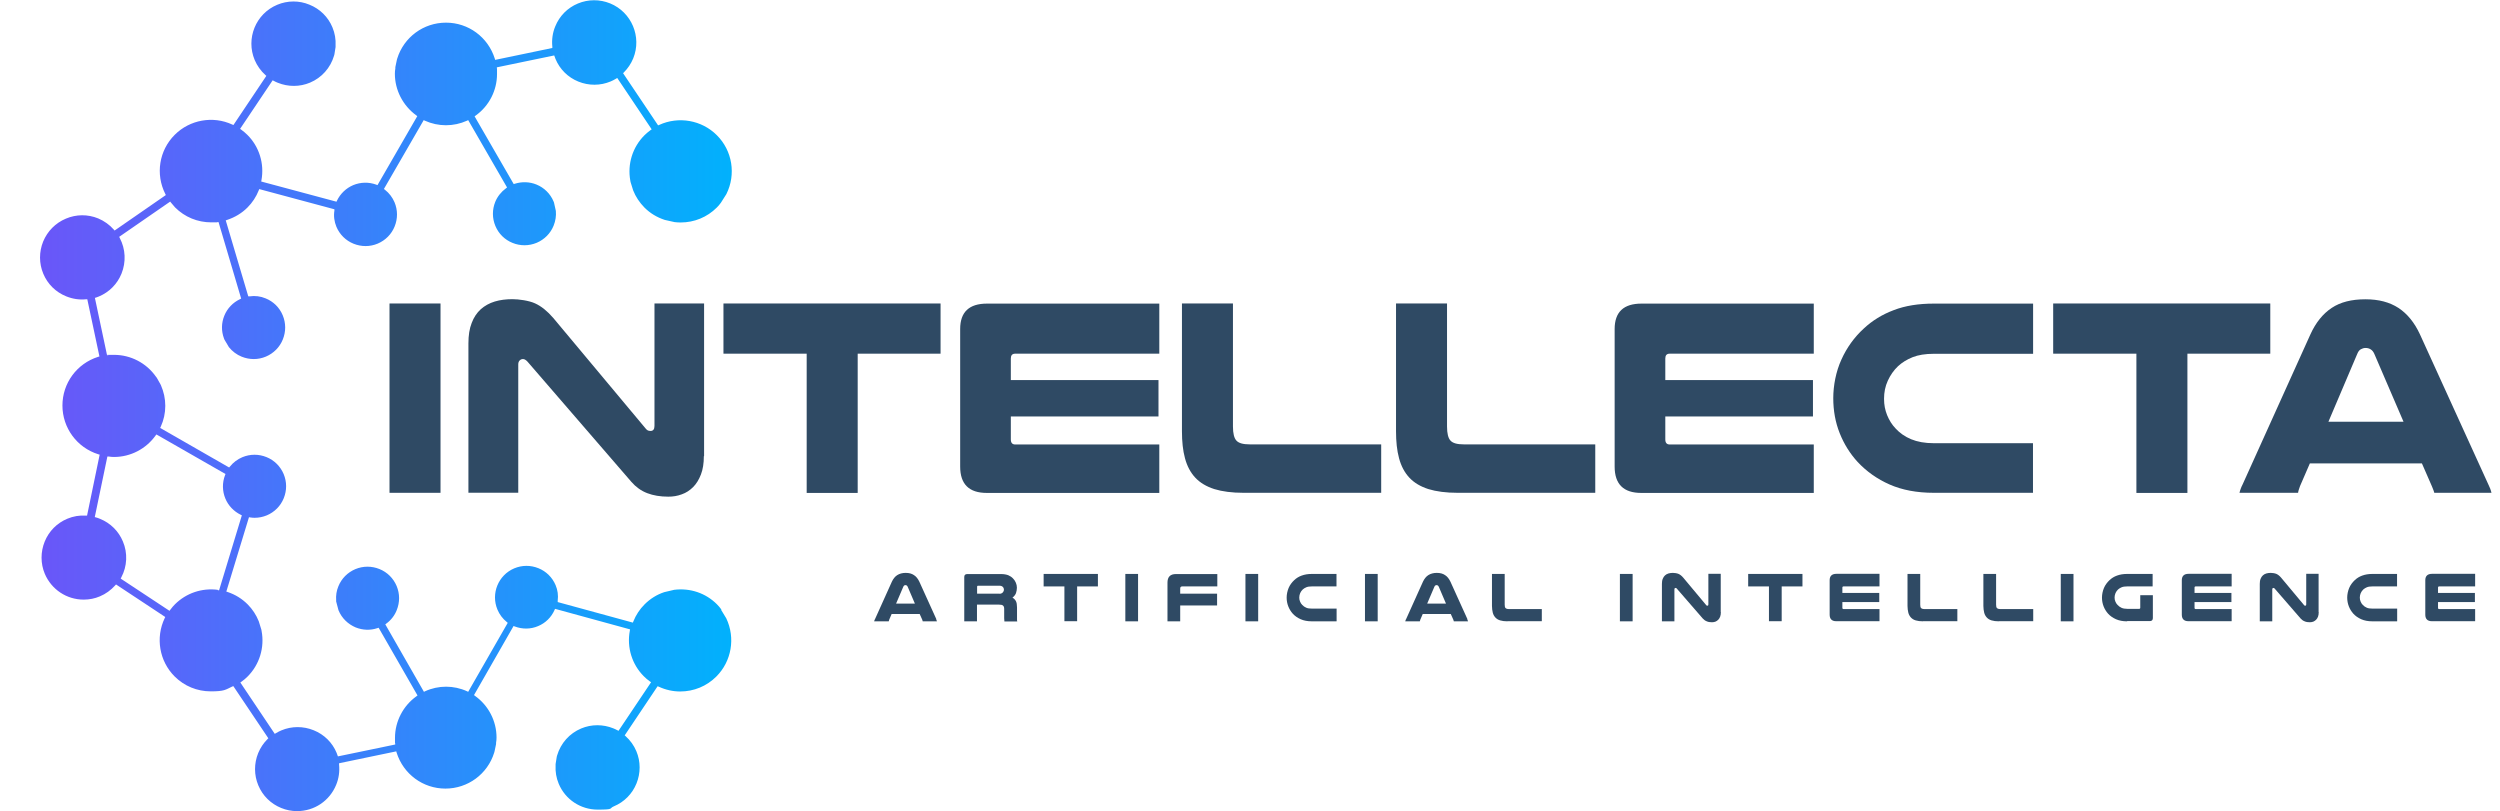 <?xml version="1.0" encoding="UTF-8"?><svg id="Layer_1" xmlns="http://www.w3.org/2000/svg" xmlns:xlink="http://www.w3.org/1999/xlink" viewBox="0 0 2141.8 695.1"><defs><linearGradient id="New_Gradient_Swatch_1" x1="0" y1="347.6" x2="592.5" y2="347.6" gradientUnits="userSpaceOnUse"><stop offset="0" stop-color="#6a56f9"/><stop offset="1" stop-color="#01b1fc"/></linearGradient><linearGradient id="New_Gradient_Swatch_1-2" x1="34.5" x2="627" xlink:href="#New_Gradient_Swatch_1"/></defs><path d="m583.7,522.4c-1.4-1.9-2.7-3.4-4-4.7-9.6-9.6-22.9-14.1-36.6-12.4l-8.5,2c-6.4,2.1-12.1,5.7-16.9,10.5-4.2,4.2-7.4,9.1-9.6,14.6l-.4,1-64.4-17.6v-1.1c.6-4.6,0-9.2-1.8-13.4-2.8-6.6-8-11.8-14.7-14.5-6.7-2.7-14-2.7-20.7.1-13.7,5.8-20.2,21.6-14.4,35.4,1.7,4.1,4.5,7.8,8,10.6l.8.7-33.9,59.1-1-.5c-11.4-5.2-24.5-5.2-35.9,0l-1,.5-33.1-57.8.9-.7c4-2.9,7.1-6.9,8.9-11.5,2.7-6.7,2.7-14-.1-20.7-2.8-6.6-8-11.8-14.7-14.5-6.7-2.7-14-2.7-20.7.1-6.6,2.8-11.8,8-14.5,14.7-1.6,3.8-2.2,7.9-1.9,12v1c0,0,2,7.5,2,7.5,2.8,6.8,8.1,11.9,14.7,14.7,6,2.4,12.5,2.7,18.7.6l1-.3,33.3,58-.9.7c-11.5,8.2-18.4,21.6-18.4,35.6s0,3,.3,4.6v1.1c.1,0-49.2,10.2-49.2,10.2l-.6-1.6c-.2-.5-.3-.9-.5-1.4-3.7-8.9-10.7-15.8-19.7-19.4-8.9-3.6-18.8-3.6-27.6.1-1.5.6-3,1.4-4.7,2.4l-1,.6-29.5-44,1-.7c2.1-1.5,3.7-2.9,5.2-4.4,10.2-10.2,14.7-24.9,12-39.1l-.2-1.1-2.2-7.1c-2.2-5.5-5.4-10.4-9.6-14.6-4.8-4.8-10.5-8.3-17-10.5l-1.2-.4,19.4-63.7,1.1.2c1.4.2,2.6.3,3.7.3,3.6,0,7.1-.7,10.5-2.1,6.6-2.8,11.8-8,14.5-14.7,2.7-6.7,2.7-14-.1-20.7-2.8-6.6-8-11.8-14.7-14.5-6.7-2.7-14-2.7-20.7.1-4.1,1.7-7.8,4.5-10.6,8l-.7.8-59.1-33.9.5-1c2.6-5.7,3.9-11.7,3.9-17.9s-1.3-12-3.7-17.6l-.5-1-3.1-5.5-.7-.9c-8.2-11.7-21.6-18.7-35.9-18.7s-3.1,0-4.8.3h-1.1c0,.1-10.4-49.1-10.4-49.1l1.3-.4c.7-.2,1.4-.5,2.1-.8,8.9-3.7,15.8-10.7,19.4-19.6,4-9.9,3.5-21-1.5-30.5l-.5-1,43.7-30.2.7.9c1.3,1.6,2.4,2.9,3.5,4.1,8.3,8.3,19.3,12.8,31,12.8s3.2-.1,5.2-.3h1c0-.1,19.4,65.6,19.4,65.6l-1,.5c-6.1,2.9-10.9,7.9-13.4,14.1-2.6,6.3-2.7,13.2-.3,19.6l.4,1,3.8,6.4c2.9,3.6,6.7,6.5,11,8.2,6.7,2.7,14.1,2.7,20.7-.1,6.6-2.8,11.8-8,14.5-14.7,2.7-6.7,2.7-14-.1-20.7-2.8-6.7-8-11.8-14.7-14.5-4.3-1.8-9-2.4-13.7-1.7h-1.1c0,.1-19.3-65.1-19.3-65.1l1.2-.4c6.6-2.2,12.5-5.7,17.4-10.6,4.2-4.2,7.5-9.2,9.7-14.8l.4-1,64.4,17.3v1.1c-.8,4.7-.1,9.5,1.7,13.9,2.8,6.6,8,11.8,14.7,14.5,6.7,2.7,14.1,2.7,20.7-.1,6.6-2.8,11.8-8,14.5-14.7,2.7-6.7,2.7-14-.1-20.7-1.8-4.2-4.6-7.9-8.2-10.7l-.9-.7,34.1-59,1,.5c11.5,5.2,24.6,5.2,36.1,0l1-.5,33.3,57.7-.9.7c-4.1,3-7.3,7-9.2,11.6-2.7,6.7-2.7,14,.1,20.7,2.8,6.7,8,11.8,14.7,14.5,6.6,2.7,14,2.7,20.7-.1,6.6-2.8,11.8-8,14.5-14.7,1.6-4,2.3-8.3,1.9-12.6l-1.6-7.2-.4-1c-2.8-6.6-8-11.7-14.6-14.4-5.9-2.4-12.4-2.6-18.5-.7l-1,.3-33.5-58,.9-.7c11.5-8.2,18.3-21.5,18.3-35.6s0-3.1-.2-4.6v-1.1c-.1,0,49.2-10.2,49.2-10.2l.6,1.6c.2.5.3.9.5,1.4,3.7,8.9,10.7,15.8,19.6,19.4,8.9,3.6,18.8,3.6,27.6-.1,1.5-.6,3-1.4,4.7-2.4l1-.6,29.5,44-1,.7c-2,1.5-3.7,2.9-5.2,4.4-10.2,10.2-14.7,24.7-12.1,38.9l.2,1.1,2.2,7.1c2.2,5.6,5.5,10.5,9.7,14.8,4.9,4.9,10.7,8.4,17.4,10.6l8.5,1.9c1.9.2,3.5.3,5.1.3,11.7,0,22.7-4.5,31-12.8,1.2-1.2,2.3-2.4,3.5-4.1l4.7-7.4c8.4-16.8,5.2-37.2-8.2-50.5-12.9-12.9-32.7-16.4-49.3-8.8l-1,.4-30-44.7.7-.7c3.4-3.4,6.1-7.4,8-12,7.5-18.4-1.4-39.6-19.8-47.1-8.9-3.6-18.7-3.6-27.6.1-8.9,3.7-15.8,10.7-19.4,19.6-2.3,5.5-3.1,11.5-2.5,17.4v1.1c.1,0-49,10.2-49,10.2l-.3-1.1c-5.8-18.4-22.6-30.8-41.8-30.8s-36.1,12.4-41.8,30.8l-.3,1.1-1.3,6.2v1.1c-.3,1.6-.4,3.1-.4,4.6,0,14,6.9,27.3,18.3,35.6l.9.7-34.1,59.1-1-.4c-6.5-2.4-13.5-2.2-19.8.4-6.1,2.6-11,7.3-13.9,13.3l-.4.9-64.5-17.3.2-1.1c2.6-14.2-1.9-28.8-12.1-38.9-1.5-1.5-3.2-2.9-5.2-4.4l-1-.7,27.9-41.6,1,.5c1.1.6,2.3,1.2,3.4,1.6,8.9,3.6,18.8,3.6,27.6-.1,10-4.2,17.5-12.6,20.6-23.1l.3-1.1,1-6.3v-1.1c.3-5.5-.6-10.8-2.7-15.8-3.7-8.9-10.7-15.8-19.7-19.4-8.9-3.7-18.8-3.6-27.6.1-18.4,7.7-27,28.9-19.3,47.3,2.1,4.9,5.2,9.3,9.2,12.9l.8.7-28.2,42.1-1-.4c-16.6-7.7-36.4-4.1-49.3,8.8-13.4,13.4-16.6,33.7-8.1,50.6l.5,1-43.9,30.4-.7-.8c-3.7-4.2-8.2-7.4-13.4-9.6-8.9-3.6-18.7-3.6-27.6.2-8.9,3.7-15.8,10.7-19.5,19.6-3.6,8.9-3.6,18.8.1,27.6,3.7,8.9,10.7,15.8,19.7,19.4,5.4,2.2,11.2,3.1,16.9,2.5h1.1c0-.1,10.4,49,10.4,49l-1.1.3c-18.3,5.8-30.6,22.6-30.6,41.7s12.4,36.1,30.8,41.8l1.1.3-10.8,52.2h-1.1c-5.5-.3-10.8.6-15.8,2.7-8.9,3.7-15.8,10.7-19.4,19.6-3.6,8.9-3.6,18.8.1,27.6,5.7,13.4,18.7,22.1,33.3,22.1h0c4.8,0,9.5-.9,13.9-2.8,5-2.1,9.4-5.3,13.1-9.4l.7-.8,42.2,27.9-.5,1c-8,16.7-4.6,36.8,8.5,49.9,8.3,8.3,19.3,12.8,31,12.8s12.6-1.4,18.3-4.1l1-.4,30,44.7-.7.7c-3.4,3.4-6.1,7.4-8,12-3.6,8.9-3.6,18.8.1,27.6,3.7,8.9,10.7,15.8,19.6,19.4,4.4,1.8,8.9,2.7,13.6,2.7,14.8,0,27.9-8.8,33.5-22.5,2.3-5.5,3.1-11.5,2.5-17.4v-1.1c-.1,0,49-10.2,49-10.2l.3,1.1c5.8,18.4,22.6,30.8,41.8,30.8s36.1-12.4,41.8-30.8l.3-1.1,1.3-6.2v-1.1c.3-1.6.4-3.1.4-4.6,0-14.1-6.9-27.4-18.4-35.6l-.9-.7,33.9-59.2,1,.4c6.6,2.5,13.7,2.4,20-.3,6.3-2.6,11.3-7.5,14.1-13.8l.4-1,64.3,17.6-.2,1.1c-2.7,14.3,1.8,28.9,12,39.1,1.5,1.5,3.1,2.9,5.2,4.4l1,.7-27.9,41.6-1-.5c-1.2-.6-2.3-1.2-3.4-1.6-8.9-3.6-18.8-3.6-27.6.1-10,4.2-17.5,12.6-20.6,23.1l-.3,1.1-1,6.3v1.1c-.3,5.5.6,10.8,2.7,15.8,5.6,13.4,18.7,22.1,33.3,22.1s9.5-1,13.9-2.8c8.9-3.7,15.8-10.7,19.4-19.6,3.6-8.9,3.6-18.8-.1-27.6-2.1-5-5.2-9.3-9.2-12.9l-.8-.7,28.2-42.1,1,.4c5.8,2.7,12.1,4.1,18.3,4.1,11.7,0,22.7-4.5,31-12.8,13.1-13.1,16.5-33.1,8.5-49.9l-4.5-7.4Zm-431.7-17.1c-13.6-1.7-26.9,2.8-36.6,12.4-1.3,1.3-2.6,2.8-4,4.7l-.7.9-41.8-27.6.5-1c5.1-9.6,5.6-20.9,1.4-30.8-3.7-8.9-10.7-15.8-19.6-19.4-1.1-.5-2.3-.9-3.4-1.2l-1.1-.3,10.8-51.9h1.1c1.6.3,3.1.4,4.6.4,14.1,0,27.4-6.9,35.6-18.4l.7-.9,59.2,33.9-.4,1c-2.5,6.5-2.4,13.6.3,20.1,2.5,6,7.2,10.9,13.1,13.8l1,.5-19.5,64.2h-1Z" fill="url(#New_Gradient_Swatch_1)" opacity="0" stroke-width="0"/><path d="m618.2,522.4c-1.4-1.9-2.7-3.4-4-4.7-9.6-9.6-22.9-14.1-36.6-12.4l-8.5,2c-6.4,2.1-12.1,5.7-16.9,10.5-4.2,4.2-7.4,9.1-9.6,14.6l-.4,1-64.4-17.6v-1.1c.6-4.6,0-9.2-1.8-13.4-2.8-6.6-8-11.8-14.7-14.5-6.7-2.7-14-2.7-20.7.1-13.7,5.8-20.2,21.6-14.4,35.4,1.7,4.1,4.5,7.8,8,10.6l.8.7-33.9,59.1-1-.5c-11.4-5.2-24.5-5.2-35.9,0l-1,.5-33.1-57.8.9-.7c4-2.9,7.1-6.9,8.9-11.5,2.7-6.7,2.7-14-.1-20.7-2.8-6.6-8-11.8-14.7-14.5-6.7-2.7-14-2.7-20.7.1-6.6,2.8-11.8,8-14.5,14.7-1.6,3.8-2.2,7.9-1.9,12v1c0,0,2,7.5,2,7.5,2.8,6.8,8.1,11.9,14.7,14.7,6,2.4,12.5,2.7,18.7.6l1-.3,33.3,58-.9.7c-11.5,8.2-18.4,21.6-18.4,35.6s0,3,.3,4.6v1.1c.1,0-49.2,10.2-49.2,10.2l-.6-1.6c-.2-.5-.3-.9-.5-1.4-3.7-8.9-10.7-15.8-19.7-19.4-8.9-3.6-18.8-3.6-27.6.1-1.5.6-3,1.4-4.7,2.4l-1,.6-29.5-44,1-.7c2.1-1.5,3.7-2.9,5.2-4.4,10.2-10.2,14.7-24.9,12-39.1l-.2-1.1-2.2-7.1c-2.2-5.5-5.4-10.4-9.6-14.6-4.8-4.8-10.5-8.3-17-10.5l-1.2-.4,19.4-63.7,1.1.2c1.4.2,2.6.3,3.7.3,3.6,0,7.1-.7,10.5-2.1,6.6-2.8,11.8-8,14.5-14.7,2.7-6.7,2.7-14-.1-20.7-2.8-6.6-8-11.8-14.7-14.5-6.7-2.7-14-2.7-20.7.1-4.1,1.7-7.8,4.5-10.6,8l-.7.8-59.1-33.9.5-1c2.6-5.7,3.9-11.7,3.9-17.9s-1.3-12-3.7-17.6l-.5-1-3.1-5.5-.7-.9c-8.2-11.7-21.6-18.7-35.9-18.7s-3.1,0-4.9.3h-1.1c0,.1-10.4-49.1-10.4-49.1l1.3-.4c.7-.2,1.4-.5,2.1-.8,8.9-3.7,15.8-10.7,19.4-19.6,4-9.9,3.5-21-1.5-30.5l-.5-1,43.7-30.2.7.9c1.3,1.6,2.4,2.9,3.5,4.1,8.3,8.3,19.3,12.8,31,12.8s3.2-.1,5.2-.3h1c0-.1,19.4,65.6,19.4,65.6l-1,.5c-6.1,2.9-10.9,7.9-13.4,14.1-2.6,6.3-2.7,13.2-.3,19.6l.4,1,3.8,6.4c2.9,3.6,6.7,6.5,11,8.2,6.7,2.7,14.1,2.7,20.7-.1,6.6-2.8,11.8-8,14.5-14.7,2.7-6.7,2.7-14-.1-20.7-2.8-6.7-8-11.8-14.7-14.5-4.3-1.8-9-2.4-13.7-1.7h-1.1c0,.1-19.3-65.1-19.3-65.1l1.2-.4c6.6-2.2,12.5-5.7,17.4-10.6,4.2-4.2,7.5-9.2,9.7-14.8l.4-1,64.4,17.3v1.1c-.8,4.7-.1,9.5,1.7,13.9,2.8,6.6,8,11.8,14.7,14.5,6.7,2.7,14.1,2.7,20.7-.1,6.6-2.8,11.8-8,14.5-14.7,2.7-6.7,2.7-14-.1-20.7-1.8-4.2-4.6-7.9-8.2-10.7l-.9-.7,34.1-59,1,.5c11.5,5.2,24.6,5.2,36.1,0l1-.5,33.3,57.7-.9.7c-4.1,3-7.3,7-9.2,11.6-2.7,6.7-2.7,14,.1,20.7,2.8,6.7,8,11.8,14.7,14.5,6.6,2.7,14,2.7,20.7-.1,6.6-2.8,11.8-8,14.5-14.7,1.6-4,2.3-8.3,1.9-12.6l-1.6-7.2-.4-1c-2.8-6.6-8-11.7-14.6-14.4-5.9-2.4-12.4-2.6-18.5-.7l-1,.3-33.5-58,.9-.7c11.5-8.2,18.3-21.5,18.3-35.6s0-3.1-.2-4.6v-1.1c-.1,0,49.2-10.2,49.2-10.2l.6,1.6c.2.5.3.9.5,1.4,3.7,8.9,10.7,15.8,19.6,19.4,8.9,3.6,18.8,3.6,27.6-.1,1.5-.6,3-1.4,4.7-2.4l1-.6,29.5,44-1,.7c-2,1.5-3.7,2.9-5.2,4.4-10.2,10.2-14.7,24.7-12.1,38.9l.2,1.1,2.2,7.1c2.2,5.6,5.5,10.5,9.7,14.8,4.9,4.9,10.7,8.4,17.4,10.6l8.5,1.9c1.9.2,3.5.3,5.1.3,11.7,0,22.7-4.5,31-12.8,1.2-1.2,2.3-2.4,3.5-4.1l4.7-7.4c8.4-16.8,5.2-37.2-8.2-50.5-12.9-12.9-32.7-16.4-49.3-8.8l-1,.4-30-44.7.7-.7c3.4-3.4,6.1-7.4,8-12,7.5-18.4-1.4-39.6-19.8-47.1-8.9-3.6-18.7-3.6-27.6.1-8.9,3.7-15.8,10.7-19.4,19.6-2.3,5.5-3.1,11.5-2.5,17.4v1.1c.1,0-49,10.2-49,10.2l-.3-1.1c-5.8-18.4-22.6-30.8-41.8-30.8s-36.1,12.4-41.8,30.8l-.3,1.1-1.3,6.2v1.1c-.3,1.6-.4,3.1-.4,4.6,0,14,6.9,27.3,18.3,35.6l.9.7-34.1,59.1-1-.4c-6.5-2.4-13.5-2.2-19.8.4-6.1,2.6-11,7.3-13.9,13.3l-.4.9-64.5-17.3.2-1.1c2.6-14.2-1.9-28.8-12.1-38.9-1.5-1.5-3.2-2.9-5.2-4.4l-1-.7,27.9-41.6,1,.5c1.1.6,2.3,1.2,3.4,1.6,8.9,3.6,18.8,3.6,27.6-.1,10-4.2,17.5-12.6,20.6-23.1l.3-1.1,1-6.3v-1.1c.3-5.5-.6-10.8-2.7-15.8-3.7-8.9-10.7-15.8-19.7-19.4-8.9-3.7-18.8-3.6-27.6.1-18.4,7.7-27,28.9-19.3,47.3,2.1,4.9,5.2,9.3,9.2,12.9l.8.7-28.2,42.1-1-.4c-16.6-7.7-36.4-4.1-49.3,8.8-13.4,13.4-16.6,33.7-8.1,50.6l.5,1-43.9,30.4-.7-.8c-3.7-4.2-8.2-7.4-13.4-9.6-8.9-3.6-18.7-3.6-27.6.2-8.9,3.7-15.8,10.7-19.5,19.6-3.6,8.9-3.6,18.8.1,27.6,3.7,8.9,10.7,15.8,19.7,19.4,5.4,2.2,11.2,3.1,16.9,2.5h1.1c0-.1,10.4,49,10.4,49l-1.1.3c-18.3,5.8-30.6,22.6-30.6,41.7s12.4,36.1,30.8,41.8l1.1.3-10.8,52.2h-1.1c-5.5-.3-10.8.6-15.8,2.7-8.9,3.7-15.8,10.7-19.4,19.6-3.6,8.9-3.6,18.8.1,27.6,5.7,13.4,18.7,22.1,33.3,22.1h0c4.8,0,9.5-.9,13.9-2.8,5-2.1,9.4-5.3,13.1-9.4l.7-.8,42.2,27.9-.5,1c-8,16.7-4.6,36.8,8.5,49.9,8.3,8.3,19.3,12.8,31,12.8s12.6-1.4,18.3-4.1l1-.4,30,44.7-.7.7c-3.4,3.4-6.1,7.4-8,12-3.6,8.9-3.6,18.8.1,27.6,3.7,8.9,10.7,15.8,19.6,19.4,4.4,1.8,8.9,2.7,13.6,2.7,14.8,0,27.9-8.8,33.5-22.5,2.3-5.5,3.1-11.5,2.5-17.4v-1.1c-.1,0,49-10.2,49-10.2l.3,1.1c5.8,18.4,22.6,30.8,41.8,30.8s36.1-12.4,41.8-30.8l.3-1.1,1.3-6.2v-1.1c.3-1.6.4-3.1.4-4.6,0-14.1-6.9-27.4-18.4-35.6l-.9-.7,33.9-59.2,1,.4c6.6,2.5,13.7,2.4,20-.3,6.3-2.6,11.3-7.5,14.1-13.8l.4-1,64.3,17.6-.2,1.1c-2.7,14.3,1.8,28.9,12,39.1,1.5,1.5,3.1,2.9,5.2,4.4l1,.7-27.9,41.6-1-.5c-1.2-.6-2.3-1.2-3.4-1.6-8.9-3.6-18.8-3.6-27.6.1-10,4.2-17.5,12.6-20.6,23.1l-.3,1.1-1,6.3v1.1c-.3,5.5.6,10.8,2.7,15.8,5.6,13.4,18.7,22.1,33.3,22.1s9.5-1,13.9-2.8c8.9-3.7,15.8-10.7,19.4-19.6,3.6-8.9,3.6-18.8-.1-27.6-2.1-5-5.2-9.3-9.2-12.9l-.8-.7,28.2-42.1,1,.4c5.8,2.7,12.1,4.1,18.3,4.1,11.7,0,22.7-4.5,31-12.8,13.1-13.1,16.5-33.1,8.5-49.9l-4.5-7.4Zm-431.7-17.1c-13.6-1.7-26.9,2.8-36.6,12.4-1.3,1.3-2.6,2.8-4,4.7l-.7.9-41.8-27.6.5-1c5.1-9.6,5.6-20.9,1.4-30.8-3.7-8.9-10.7-15.8-19.6-19.4-1.1-.5-2.3-.9-3.4-1.2l-1.1-.3,10.8-51.9h1.1c1.6.3,3.1.4,4.6.4,14.1,0,27.4-6.9,35.6-18.4l.7-.9,59.2,33.9-.4,1c-2.5,6.5-2.4,13.6.3,20.1,2.5,6,7.2,10.9,13.1,13.8l1,.5-19.5,64.2h-1Z" fill="url(#New_Gradient_Swatch_1-2)" stroke-width="0"/><path d="m377.4,260v162.2h-43.7v-162.2h43.7Z" fill="#2f4a64" stroke-width="0"/><path d="m603,390.8c0,6.1-.8,11.3-2.5,15.7-1.7,4.4-3.9,8-6.7,10.8-2.8,2.8-6,4.9-9.7,6.2-3.7,1.4-7.5,2-11.5,2-6.9,0-12.9-1-18.1-3-5.2-2-9.7-5.2-13.6-9.7l-89-103c-1.3-1.4-2.6-2.2-3.8-2.2s-2.1.4-2.9,1.2-1.2,1.9-1.2,3.4v109.9h-42.7v-127.9c0-6.9.9-12.7,2.8-17.5,1.8-4.8,4.4-8.7,7.8-11.8,3.4-3,7.4-5.2,12-6.6,4.6-1.4,9.7-2,15.1-2s14.2,1.2,19.4,3.6c5.3,2.4,10.5,6.6,15.6,12.5l79.2,94.8c.6.8,1.3,1.3,1.9,1.6.6.2,1.4.4,2.2.4,2.2,0,3.4-1.4,3.4-4.3v-104.9h42.5v130.8Z" fill="#2f4a64" stroke-width="0"/><path d="m805.8,260v43h-71v119.3h-43.7v-119.3h-71.3v-43h186Z" fill="#2f4a64" stroke-width="0"/><path d="m993.2,260v43h-123.4c-2.6,0-3.8,1.4-3.8,4.1v18.5h126.5v31.2h-126.5v19.7c0,2.9,1.3,4.3,3.8,4.3h123.4v41.5h-147.8c-15.2,0-22.8-7.5-22.8-22.6v-117.8c0-14.6,7.7-21.8,23-21.8h147.6Z" fill="#2f4a64" stroke-width="0"/><path d="m1065.4,422.2c-9.9,0-18.3-1.1-25.1-3.2-6.8-2.2-12.2-5.4-16.3-9.8-4.1-4.4-7-9.9-8.8-16.6-1.8-6.6-2.6-14.4-2.6-23.2v-109.4h43.7v105.4c0,5.9,1,10,3,12.1,2,2.2,5.8,3.2,11.4,3.2h112.6v41.5h-117.8Z" fill="#2f4a64" stroke-width="0"/><path d="m1248.8,422.2c-9.9,0-18.3-1.1-25.1-3.2-6.8-2.2-12.2-5.4-16.3-9.8-4.1-4.4-7-9.9-8.8-16.6-1.8-6.6-2.6-14.4-2.6-23.2v-109.4h43.7v105.4c0,5.9,1,10,3,12.1,2,2.2,5.8,3.2,11.4,3.2h112.6v41.5h-117.8Z" fill="#2f4a64" stroke-width="0"/><path d="m1553.9,260v43h-123.4c-2.6,0-3.8,1.4-3.8,4.1v18.5h126.5v31.2h-126.5v19.7c0,2.9,1.3,4.3,3.8,4.3h123.4v41.5h-147.8c-15.2,0-22.8-7.5-22.8-22.6v-117.8c0-14.6,7.7-21.8,23-21.8h147.6Z" fill="#2f4a64" stroke-width="0"/><path d="m1741.8,422.2h-85c-14.6,0-27.2-2.4-37.9-7.1-10.7-4.7-19.8-11.2-27.4-19.3-6.6-7.2-11.7-15.4-15.4-24.7-3.7-9.3-5.5-19.3-5.5-30s2.3-22.9,7-33.1c4.6-10.2,11-19.1,19.2-26.6,7.2-6.7,15.7-12,25.6-15.7,9.8-3.8,21.3-5.6,34.4-5.6h85v43h-85c-7.4,0-13.4,1-18.2,2.9-4.8,1.9-9,4.5-12.5,7.7-3.7,3.5-6.6,7.7-8.8,12.5-2.2,4.8-3.2,9.9-3.2,15.4s.9,9.6,2.6,14c1.8,4.4,4.2,8.3,7.4,11.6,3.5,3.8,7.9,6.9,13.2,9.1,5.3,2.2,11.8,3.4,19.4,3.4h85v42.7Z" fill="#2f4a64" stroke-width="0"/><path d="m1945,260v43h-71v119.3h-43.7v-119.3h-71.3v-43h186Z" fill="#2f4a64" stroke-width="0"/><path d="m2131.8,415c.6,1.3,1.2,2.5,1.6,3.6.4,1.1.8,2.3,1.1,3.6h-49c-.3-1.1-.6-2.1-1-3-.3-.9-.6-1.7-1-2.5l-8.6-19.7h-96l-8.4,19.4c-.3,1-.6,1.9-1,2.9-.3,1-.6,1.9-.7,2.9h-50.2c.3-1.3.7-2.5,1.1-3.6.4-1.1.9-2.3,1.6-3.6l58.1-128.6c4.6-10.1,10.7-17.6,18.2-22.6,7.5-5,17.1-7.4,28.8-7.4s20.8,2.5,28.4,7.4c7.6,5,13.7,12.5,18.4,22.6l58.6,128.6Zm-72.7-53.8l-25-58.1c-.8-1.8-1.8-3-3.1-3.8-1.3-.8-2.7-1.2-4.3-1.2s-2.8.4-4.1,1.1c-1.3.7-2.3,2-3.1,4l-24.7,58.1h64.3Z" fill="#2f4a64" stroke-width="0"/><path d="m802,530.5c.2.3.3.6.4.9,0,.3.2.6.3.9h-12.2c0-.3-.2-.5-.2-.8,0-.2-.2-.4-.2-.6l-2.2-4.9h-24l-2.1,4.9c0,.2-.2.5-.2.7,0,.2-.1.5-.2.7h-12.5c0-.3.2-.6.3-.9,0-.3.2-.6.4-.9l14.5-32.2c1.2-2.5,2.7-4.4,4.6-5.6,1.9-1.2,4.3-1.9,7.2-1.9s5.2.6,7.1,1.9c1.9,1.2,3.4,3.1,4.6,5.6l14.6,32.2Zm-18.2-13.4l-6.2-14.5c-.2-.4-.5-.8-.8-1s-.7-.3-1.1-.3-.7,0-1,.3c-.3.2-.6.5-.8,1l-6.2,14.5h16.1Z" fill="#2f4a64" stroke-width="0"/><path d="m837,532.3h-10.9v-38c0-1.7.9-2.5,2.7-2.5h28.8c2.5,0,4.6.4,6.2,1,1.6.7,3,1.6,4.1,2.8,1,1,1.8,2.2,2.4,3.6.6,1.4.9,2.8.9,4.3s-.3,3.2-.8,4.7c-.6,1.5-1.6,2.7-3,3.8,1.4.8,2.3,1.8,3,3.1.6,1.2.9,3,.9,5.3v8.1c0,.9,0,1.6,0,2.2,0,.6,0,1.1.2,1.7h-11c-.1-.9-.2-1.8-.2-2.7v-8.1c0-1.3-.3-2.2-1-2.8-.7-.6-1.8-.8-3.4-.8h-18.9v14.4Zm19.2-23.6c.8,0,1.4-.1,1.9-.4.5-.2.9-.6,1.2-1,.5-.6.8-1.3.8-2.1s-.3-1.7-.9-2.3c-.6-.7-1.6-1.1-2.9-1.1h-18.3c-.6,0-.9.3-.9.9v5.9h19.2Z" fill="#2f4a64" stroke-width="0"/><path d="m940.6,491.7v10.7h-17.8v29.8h-10.9v-29.8h-17.8v-10.7h46.5Z" fill="#2f4a64" stroke-width="0"/><path d="m975,491.7v40.6h-10.9v-40.6h10.9Z" fill="#2f4a64" stroke-width="0"/><path d="m1042.9,491.7v10.7h-30.1c-1.1,0-1.7.6-1.7,1.8v4.4h31.6v10.1h-31.6v13.6h-10.9v-33.1c0-5,2.4-7.4,7.3-7.4h35.3Z" fill="#2f4a64" stroke-width="0"/><path d="m1077.9,491.7v40.6h-10.9v-40.6h10.9Z" fill="#2f4a64" stroke-width="0"/><path d="m1145,532.3h-21.2c-3.6,0-6.8-.6-9.5-1.8-2.7-1.2-5-2.8-6.8-4.8-1.6-1.8-2.9-3.9-3.8-6.2-.9-2.3-1.4-4.8-1.4-7.5s.6-5.7,1.7-8.3,2.8-4.8,4.8-6.7c1.8-1.7,3.9-3,6.4-3.9,2.5-.9,5.3-1.4,8.6-1.4h21.2v10.7h-21.2c-1.8,0-3.4.2-4.6.7-1.2.5-2.2,1.1-3.1,1.9-.9.9-1.7,1.9-2.2,3.1-.5,1.2-.8,2.5-.8,3.8s.2,2.4.7,3.5c.4,1.1,1.1,2.1,1.9,2.9.9,1,2,1.7,3.3,2.3,1.3.6,2.9.8,4.9.8h21.2v10.7Z" fill="#2f4a64" stroke-width="0"/><path d="m1180.3,491.7v40.6h-10.9v-40.6h10.9Z" fill="#2f4a64" stroke-width="0"/><path d="m1257,530.5c.2.3.3.6.4.9,0,.3.2.6.3.9h-12.2c0-.3-.2-.5-.2-.8,0-.2-.2-.4-.2-.6l-2.2-4.9h-24l-2.1,4.9c0,.2-.2.5-.2.7,0,.2-.1.5-.2.7h-12.5c0-.3.2-.6.3-.9,0-.3.2-.6.4-.9l14.5-32.2c1.2-2.5,2.7-4.4,4.6-5.6,1.9-1.2,4.3-1.9,7.2-1.9s5.2.6,7.1,1.9c1.9,1.2,3.4,3.1,4.6,5.6l14.6,32.2Zm-18.2-13.4l-6.2-14.5c-.2-.4-.5-.8-.8-1s-.7-.3-1.1-.3-.7,0-1,.3c-.3.2-.6.5-.8,1l-6.2,14.5h16.1Z" fill="#2f4a64" stroke-width="0"/><path d="m1291.5,532.3c-2.5,0-4.6-.3-6.3-.8-1.7-.5-3.1-1.4-4.1-2.5-1-1.1-1.8-2.5-2.2-4.1-.4-1.7-.7-3.6-.7-5.8v-27.4h10.9v26.3c0,1.5.2,2.5.8,3s1.4.8,2.9.8h28.1v10.4h-29.5Z" fill="#2f4a64" stroke-width="0"/><path d="m1398.7,491.7v40.6h-10.9v-40.6h10.9Z" fill="#2f4a64" stroke-width="0"/><path d="m1474.3,524.4c0,1.5-.2,2.8-.6,3.9-.4,1.1-1,2-1.7,2.7-.7.7-1.5,1.2-2.4,1.6-.9.3-1.9.5-2.9.5-1.7,0-3.2-.2-4.5-.8-1.3-.5-2.4-1.3-3.4-2.4l-22.3-25.7c-.3-.4-.6-.5-1-.5s-.5.1-.7.3-.3.5-.3.8v27.5h-10.7v-32c0-1.7.2-3.2.7-4.4.5-1.2,1.1-2.2,1.9-2.9.8-.8,1.8-1.3,3-1.7,1.2-.3,2.4-.5,3.8-.5s3.5.3,4.9.9c1.3.6,2.6,1.6,3.9,3.1l19.8,23.7c.2.2.3.3.5.4.2,0,.3,0,.5,0,.6,0,.8-.4.8-1.1v-26.2h10.6v32.7Z" fill="#2f4a64" stroke-width="0"/><path d="m1544.2,491.7v10.7h-17.8v29.8h-10.9v-29.8h-17.8v-10.7h46.5Z" fill="#2f4a64" stroke-width="0"/><path d="m1610.2,491.7v10.7h-30.8c-.6,0-1,.3-1,1v4.6h31.6v7.8h-31.6v4.9c0,.7.3,1.1,1,1.1h30.8v10.4h-37c-3.8,0-5.7-1.9-5.7-5.6v-29.5c0-3.6,1.9-5.5,5.8-5.5h36.9Z" fill="#2f4a64" stroke-width="0"/><path d="m1647.5,532.3c-2.5,0-4.6-.3-6.3-.8-1.7-.5-3.1-1.4-4.1-2.5-1-1.1-1.8-2.5-2.2-4.1-.4-1.7-.7-3.6-.7-5.8v-27.4h10.9v26.3c0,1.5.2,2.5.8,3s1.4.8,2.9.8h28.1v10.4h-29.5Z" fill="#2f4a64" stroke-width="0"/><path d="m1712.5,532.3c-2.5,0-4.6-.3-6.3-.8-1.7-.5-3.1-1.4-4.1-2.5-1-1.1-1.8-2.5-2.2-4.1-.4-1.7-.7-3.6-.7-5.8v-27.4h10.9v26.3c0,1.5.2,2.5.8,3s1.4.8,2.9.8h28.1v10.4h-29.5Z" fill="#2f4a64" stroke-width="0"/><path d="m1776.4,491.7v40.6h-10.9v-40.6h10.9Z" fill="#2f4a64" stroke-width="0"/><path d="m1822.3,532.3c-3.6,0-6.8-.6-9.5-1.8-2.7-1.2-5-2.8-6.8-4.8-1.6-1.8-2.9-3.9-3.8-6.2-.9-2.3-1.4-4.8-1.4-7.5s.6-5.7,1.7-8.3,2.8-4.8,4.8-6.7c1.8-1.7,3.9-3,6.4-3.9,2.5-.9,5.3-1.4,8.6-1.4h21.9v10.7h-21.9c-1.8,0-3.4.2-4.6.7-1.2.5-2.2,1.1-3.1,1.9-.9.9-1.7,1.9-2.2,3.1-.5,1.2-.8,2.5-.8,3.8s.2,2.4.7,3.5c.4,1.1,1.1,2.1,1.9,2.9.9,1,2,1.8,3.3,2.4,1.3.6,2.9.9,4.9.9h10.4c.5,0,.8-.3.8-.8v-10.9h10.8v19.6c0,1.7-.9,2.6-2.6,2.6h-19.4Z" fill="#2f4a64" stroke-width="0"/><path d="m1911.9,491.7v10.7h-30.8c-.6,0-1,.3-1,1v4.6h31.6v7.8h-31.6v4.9c0,.7.3,1.1,1,1.1h30.8v10.4h-37c-3.8,0-5.7-1.9-5.7-5.6v-29.5c0-3.6,1.9-5.5,5.8-5.5h36.9Z" fill="#2f4a64" stroke-width="0"/><path d="m1986.5,524.4c0,1.5-.2,2.8-.6,3.9-.4,1.1-1,2-1.7,2.7-.7.7-1.5,1.2-2.4,1.6-.9.3-1.9.5-2.9.5-1.7,0-3.2-.2-4.5-.8-1.3-.5-2.4-1.3-3.4-2.4l-22.3-25.7c-.3-.4-.6-.5-1-.5s-.5.1-.7.3-.3.5-.3.8v27.5h-10.7v-32c0-1.7.2-3.2.7-4.4.5-1.2,1.1-2.2,1.9-2.9.8-.8,1.8-1.3,3-1.7,1.2-.3,2.4-.5,3.8-.5s3.5.3,4.9.9c1.3.6,2.6,1.6,3.9,3.1l19.8,23.7c.2.2.3.3.5.4.2,0,.3,0,.5,0,.6,0,.8-.4.8-1.1v-26.2h10.6v32.7Z" fill="#2f4a64" stroke-width="0"/><path d="m2053.6,532.3h-21.2c-3.6,0-6.8-.6-9.5-1.8-2.7-1.2-5-2.8-6.8-4.8-1.6-1.8-2.9-3.9-3.8-6.2-.9-2.3-1.4-4.8-1.4-7.5s.6-5.7,1.7-8.3,2.8-4.8,4.8-6.7c1.8-1.7,3.9-3,6.4-3.9,2.5-.9,5.3-1.4,8.6-1.4h21.2v10.7h-21.2c-1.8,0-3.4.2-4.6.7-1.2.5-2.2,1.1-3.1,1.9-.9.9-1.7,1.9-2.2,3.1-.5,1.2-.8,2.5-.8,3.8s.2,2.4.7,3.5c.4,1.1,1.1,2.1,1.9,2.9.9,1,2,1.7,3.3,2.3,1.3.6,2.9.8,4.9.8h21.2v10.7Z" fill="#2f4a64" stroke-width="0"/><path d="m2120.5,491.7v10.7h-30.8c-.6,0-1,.3-1,1v4.6h31.6v7.8h-31.6v4.9c0,.7.3,1.1,1,1.1h30.8v10.4h-37c-3.8,0-5.7-1.9-5.7-5.6v-29.5c0-3.6,1.9-5.5,5.8-5.5h36.9Z" fill="#2f4a64" stroke-width="0"/></svg>